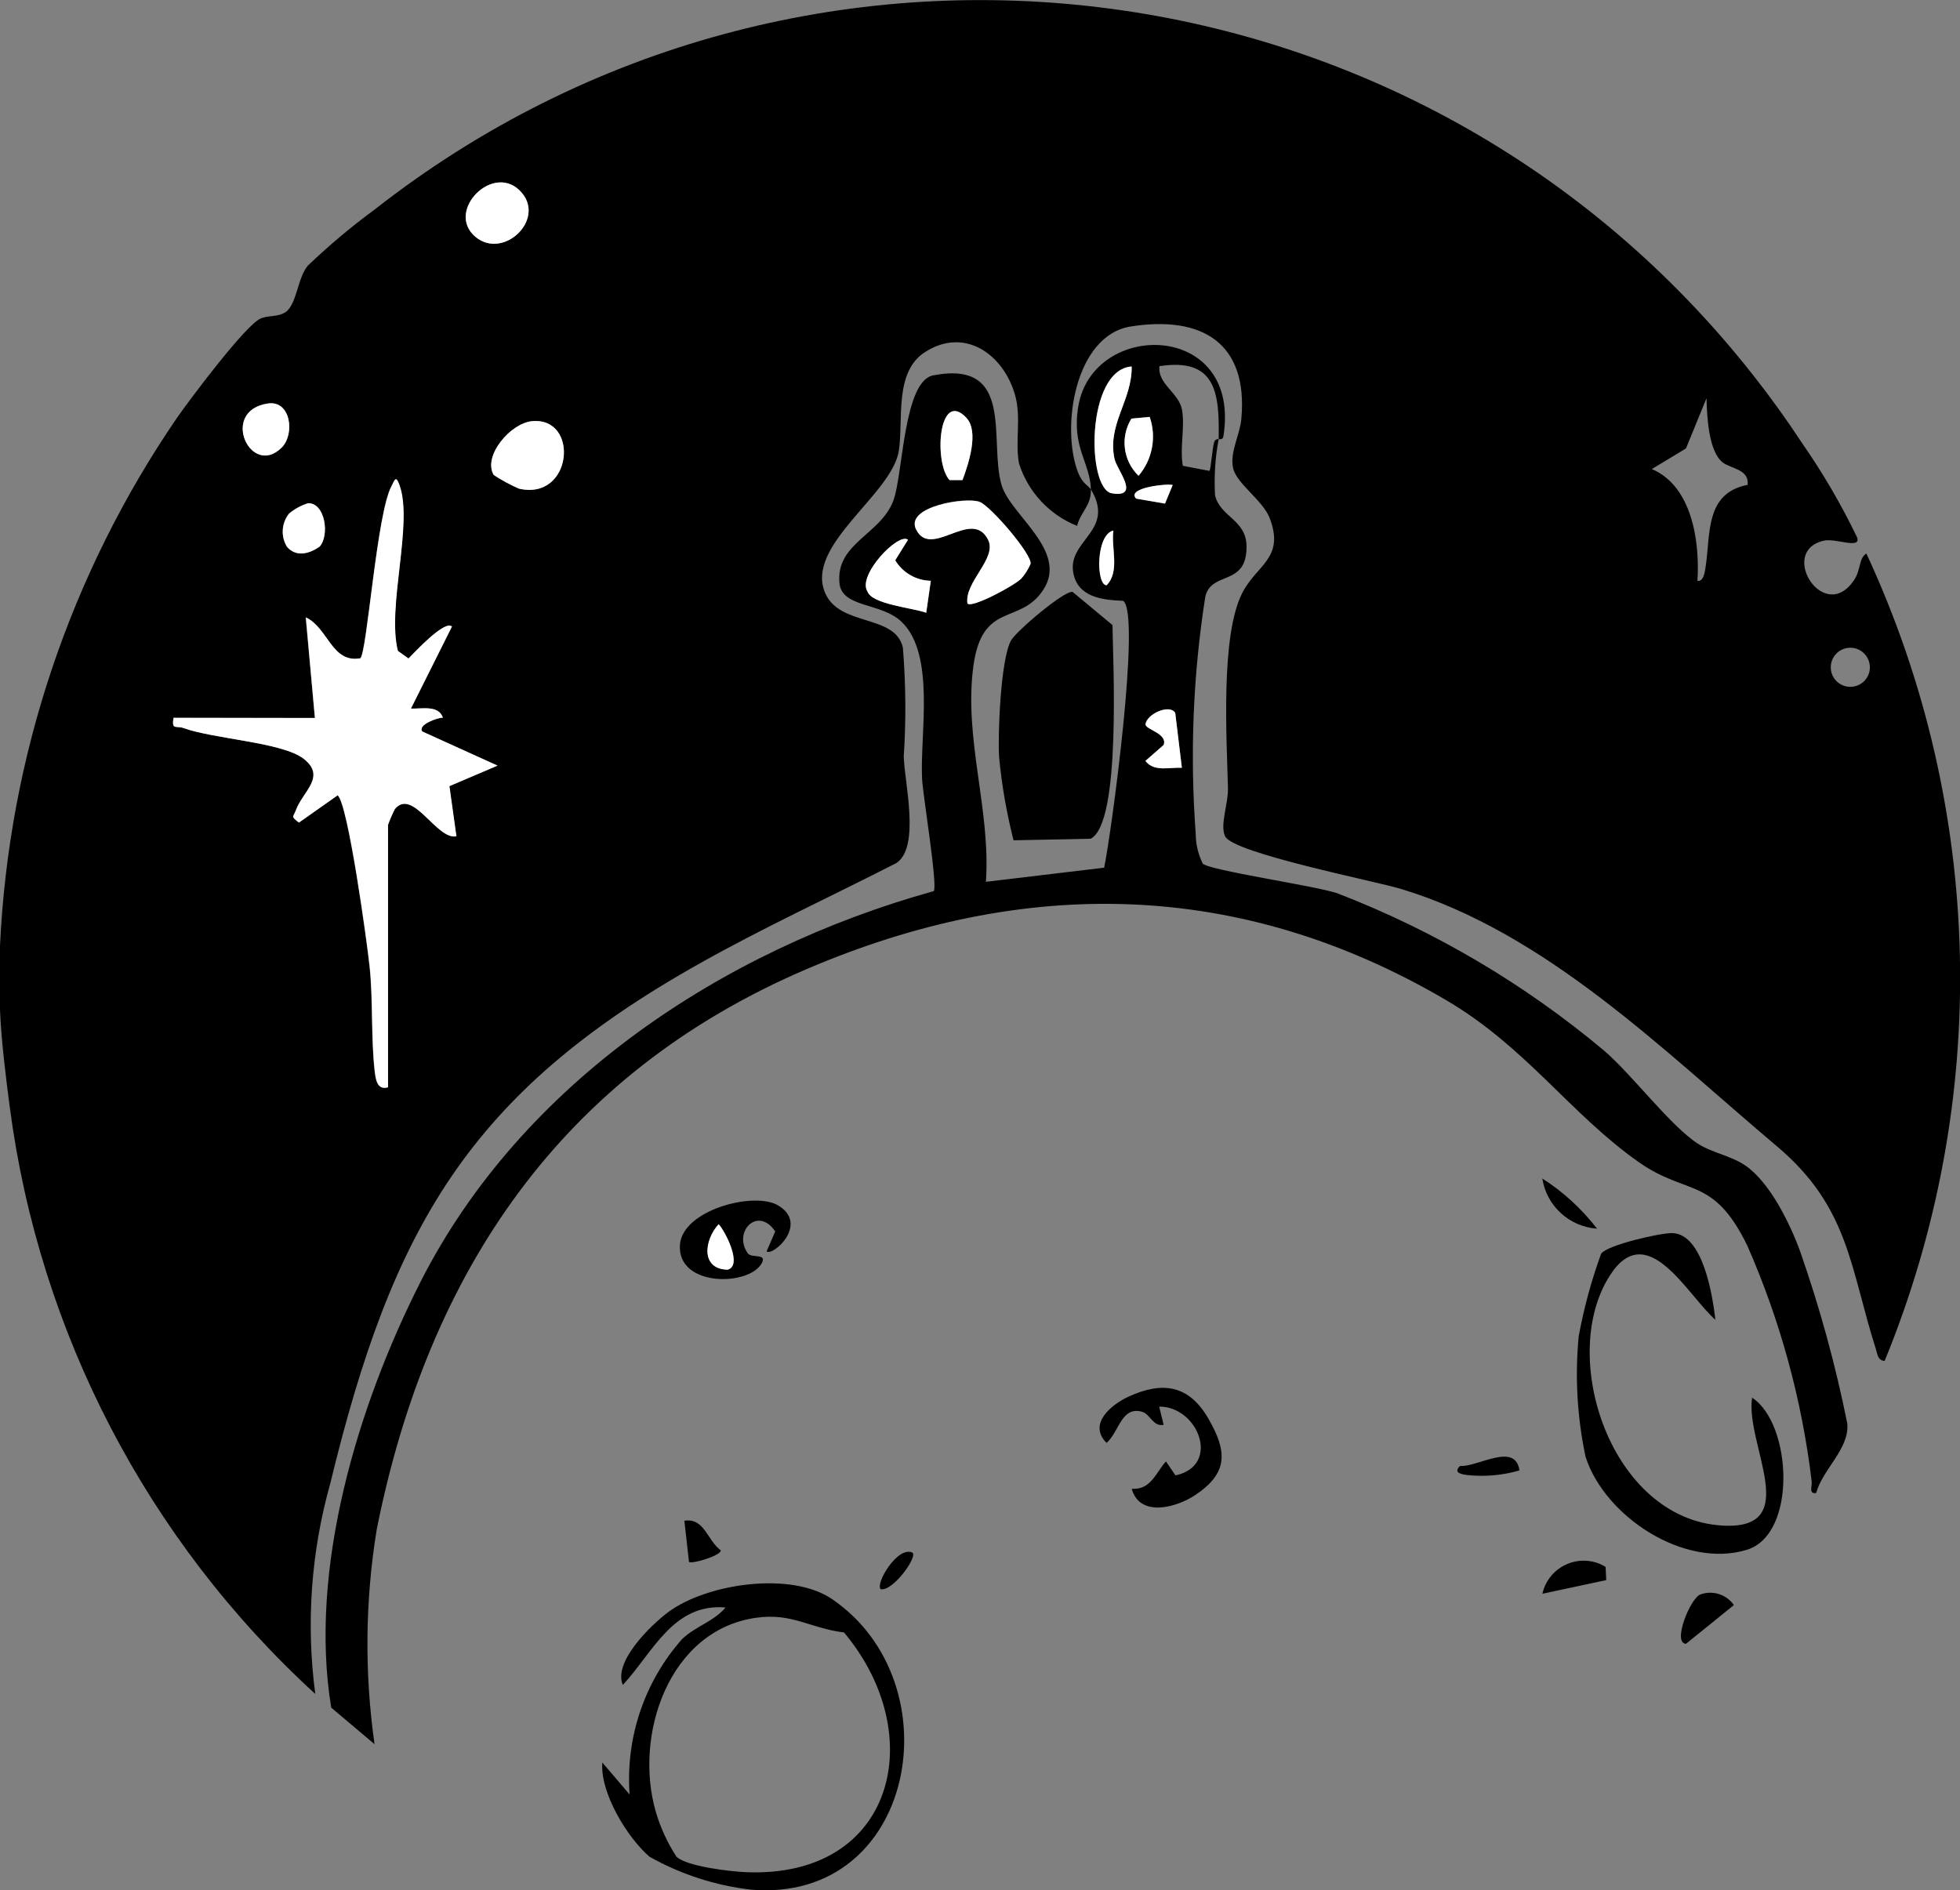 <svg xmlns="http://www.w3.org/2000/svg" id="Livello_2" data-name="Livello 2" viewBox="0 0 162.44 156.68"><rect x="0" y="0" width="162.44" height="156.68" fill="#808080" stroke="none"/><defs><style>      .cls-1 {        fill: #fff;      }    </style></defs><g id="Livello_1-2" data-name="Livello 1"><path id="Tracciato_99" data-name="Tracciato 99" d="M0,78.4c.73-15.67,5.81-30.83,14.67-43.77,1.06-1.52,5.64-7.64,6.91-8.22.66-.3,1.44-.1,2.1-.55.92-.64.97-2.81,1.83-3.84,1.75-1.67,3.6-3.23,5.55-4.66,35.39-27.75,86.57-21.55,114.31,13.83,1.39,1.77,2.71,3.6,3.95,5.49,1.74,2.5,3.28,5.13,4.6,7.88.31.98-1.77.04-2.74.25-3.89.84,0,7.04,2.5,3.24.54-.82.38-1.81,1-2.17,9.81,21.13,10.35,45.39,1.51,66.93-.59-.07-.58-.56-.72-.98-2.14-6.71-2.21-11.75-8.17-16.79-9.43-7.94-19.11-17.7-31.19-21.36-2.2-.66-13.87-2.96-14.57-4.35-.46-.92.26-2.71.23-3.98-.1-4.1-.63-12.63,1.18-16.19,1.19-2.35,3.55-2.88,2.28-6.21-.56-1.48-2.78-2.88-3.04-4.17-.27-1.34.57-2.71.69-4.07.57-6.28-3.26-8.58-9.16-7.65-4.65.73-5.81,8.41-4.37,12.11.37.94.84,1.06,1.06,1.4-.07-2.27-1.62-3.5-1.04-6.91,1.22-7.18,13.56-7.07,12.02,2.52-.05.32-.38.2-.39.22.07-3.83-.21-6.77-4.91-6.05-.16,1.5,1.61,2.19,1.87,3.61s-.2,3.18.07,4.65l2.2.42c.13-.11.24-1.94.4-2.38.04-.17.2-.28.37-.25-.29,1.53-.39,3.09-.3,4.65.42,1.81,2.59,2.01,2.61,4.23.03,3.38-2.92,1.99-3.42,4.19-1.02,6.5-1.28,13.1-.79,19.66,0,.85.21,1.69.58,2.45.5.56,9.38,1.85,11.15,2.46,8.04,3.1,15.51,7.51,22.11,13.04,2.39,2.06,5.44,6.19,7.78,7.72,1.12.73,2.69.98,3.89,1.78,2.05,1.37,3.74,4.83,4.58,7.14,1.63,4.66,2.94,9.43,3.91,14.28.18,2.11-2.04,3.76-2.58,5.75-.62.1-.35-.51-.37-.93-.8-6.76-2.61-13.37-5.35-19.6-2.82-5.75-4.95-4.07-8.98-6.89-5.71-4.02-9.32-9.54-16.03-13.47-17.06-9.98-34.92-10.25-52.95-2.53-20.3,8.69-31.36,25.07-35.62,46.45-.96,5.89-1.02,11.88-.18,17.79l-3.59-3.03c-1.89-11.51,2.2-25.04,7.41-35.31,8.38-16.49,25.04-27.51,42.53-32.37.33-.49-.9-7.94-.97-9.29-.19-3.7,1.14-10.33-1.71-13.04-1.69-1.61-4.95-1.13-5.14-3.21-.31-3.33,3.48-4.02,4.49-6.89.79-2.23.83-9.86,3.29-10.32,6.83-1.3,4.58,5.46,5.66,9.1.74,2.5,5.58,5.47,3.44,8.7-1.94,2.93-5.05.9-5.78,6.31-.81,6.01,1.45,11.87,1.04,17.87l9.8-1.17c.59-2.83,3.08-21.1,1.57-22.12-1.7-.07-3.76-.28-4.13-2.33-.49-2.71,3.53-3.46,1.46-6.91.04,1.37-.86,1.86-1.14,3.03-2.31-.92-4.08-2.83-4.82-5.19-.34-1.87.22-3.8-.34-5.71-.98-3.36-4.21-5.64-7.5-3.47-2.5,1.65-1.74,5.57-2.11,8.1-.53,3.67-7.83,7.86-6.11,11.84,1.22,2.81,5.82,1.72,6.44,4.53.24,3,.27,6.01.07,9.01.05,2.11,1.39,7.48-.6,8.83-5.39,2.76-11,5.34-16.28,8.31-19.18,10.75-25.52,21.98-30.64,43.09-1.6,5.68-2.03,11.63-1.25,17.48C12.21,127.67,3.26,110.45.81,91.77c-.34-2.58-.71-5.59-.81-8.08v-5.29ZM39.44,19.66c2.27,1.84,5.69-1.37,3.84-3.64-2.26-2.76-6.48,1.49-3.84,3.64M93.79,30.37c-3.81.26-3.75,10.16-1.65,10.51,2.43.4.41-1.94.22-2.85-.62-2.88,1.47-4.85,1.43-7.67M144.84,40.19c.14-1.32-1.4-1.32-2.09-1.88-1.16-.94-1.28-3.84-1.32-5.3l-1.7,4.16-2.83,1.71c3.31,1.4,3.99,5.95,3.78,9.26.5.1.6-.7.66-1.04.45-2.76-.09-6.22,3.5-6.91M23.36,37.09c1.09-1.1.74-3.9-1.14-3.64-4.07.58-1.43,6.23,1.14,3.64M80.08,34.63c-2.31-2.4-2.71,3.74-1.39,5.17h1.08c.49-1.32,1.41-4.04.31-5.17M95.28,34.55l-1.51.14c-.94,1.52-.69,3.5.59,4.74,1.16-1.35,1.51-3.21.92-4.89M40.92,39.37c.66.43,1.36.81,2.08,1.13,4.46,1.04,5.04-5.96,1.1-5.59-1.79.17-4.1,2.89-3.18,4.46M26.09,59.49h-11.72c-.18,1.06.22.63.83.85,2.56.92,8.19,1.18,9.95,2.55,1.92,1.49-.07,2.7-.65,4.29-.21.57-.44.46.26,1l3.21-2.26c.86.66,2.45,12.27,2.65,14.19.29,2.72.11,5.93.42,8.66.08.68.2,1.62,1.1,1.35v-21.74c.16-.45.35-.89.57-1.32,1.49-1.8,3.46,2.58,5.1,2.26l-.58-4.16,3.99-1.7-6.24-2.83c-.42-.56,1.32-1.17,1.71-1.14-.35-1.06-1.69-.72-2.65-.75l3.4-6.8c-.59-.57-3.12,2.17-3.6,2.65l-.88-.62c-.93-3.65,1.3-10.57.13-13.75-.32-.87-.4-.38-.66.1-1.22,2.23-2.02,13.79-2.58,14.26-2.38.43-2.67-2.52-4.52-3.39l.76,8.3ZM97.19,40.2c-.41-.14-3.89.22-3.02,1.13l2.39.41.63-1.54ZM84.58,48.01c.34-.38.62-.81.83-1.29.13-.77-3.3-4.76-4.21-5.13-1.12-.44-6.21.38-5.28,2.27,1.24,2.52,4.63-1.82,5.97.86.78,1.55-1.98,3.51-1.71,5.29.4.4,3.91-1.51,4.4-2.02M23.94,42.58c-.63.8-.69,1.9-.15,2.76.77.86,1.82.57,2.69-.03.85-.93.48-3.62-.95-3.6-.58.18-1.13.47-1.59.87M92.28,43.98c-1.47.32-1.45,4.53-.56,4.53,1.12-1.13.36-3.11.56-4.53M75.26,44.74c-.79-.65-4.23,2.96-3.36,4.28.35,1.07,3.8,1.37,4.87,1.77l.38-2.65c-1.21-.02-2.33-.66-2.95-1.7l1.06-1.7ZM154.97,55.31c0-.89-.72-1.62-1.62-1.62-.89,0-1.62.72-1.62,1.62s.72,1.62,1.62,1.62c.89,0,1.62-.72,1.62-1.61h0M97.95,63.64l-.55-4.55c-.49-.78-2.42.13-2.46.97.04.42,1.84.74,1.5,1.69l-1.51,1.32c.72.94,2,.51,3.02.57"></path><path id="Tracciato_100" data-name="Tracciato 100" class="cls-1" d="M26.1,59.49l-.75-8.32c1.85.86,2.14,3.82,4.52,3.39.56-.47,1.36-12.03,2.58-14.26.26-.48.34-.97.66-.1,1.16,3.18-1.06,10.1-.13,13.75l.88.63c.47-.48,3-3.22,3.6-2.65l-3.4,6.8c.95.03,2.3-.3,2.65.76-.39-.03-2.12.58-1.71,1.14l6.24,2.83-3.99,1.7.58,4.16c-1.64.32-3.61-4.05-5.1-2.26-.22.43-.41.87-.57,1.32v21.74c-.9.27-1.02-.67-1.1-1.35-.31-2.73-.13-5.95-.42-8.66-.2-1.91-1.79-13.53-2.65-14.19l-3.21,2.26c-.71-.55-.47-.43-.26-1,.57-1.59,2.56-2.8.65-4.29-1.77-1.37-7.39-1.62-9.95-2.54-.61-.22-1.01.2-.83-.85l11.72.02Z"></path><path id="Tracciato_102" data-name="Tracciato 102" class="cls-1" d="M40.92,39.37c-.93-1.57,1.39-4.3,3.18-4.46,3.95-.36,3.37,6.63-1.1,5.59-.72-.32-1.42-.69-2.08-1.13"></path><path id="Tracciato_103" data-name="Tracciato 103" class="cls-1" d="M39.44,19.66c-2.65-2.15,1.58-6.4,3.84-3.64,1.86,2.26-1.57,5.48-3.84,3.64"></path><path id="Tracciato_104" data-name="Tracciato 104" class="cls-1" d="M23.36,37.08c-2.57,2.59-5.21-3.05-1.14-3.64,1.88-.27,2.23,2.53,1.14,3.64"></path><path id="Tracciato_105" data-name="Tracciato 105" class="cls-1" d="M23.95,42.58c.47-.39,1.01-.69,1.59-.87,1.41-.03,1.79,2.67.95,3.6-.87.6-1.92.88-2.69.03-.54-.86-.47-1.96.15-2.76"></path><path id="Tracciato_107" data-name="Tracciato 107" d="M84,69.65c-.58-2.28-.98-4.59-1.2-6.93-.11-1.97.14-8.11.99-9.63.43-.78,4.42-4.16,5.1-4.03l3.31,2.75c.03,2.91.75,16.42-1.81,17.71l-6.39.13Z"></path><path id="Tracciato_108" data-name="Tracciato 108" d="M53.83,153.9c-1.84-1.58-4.11-5.3-3.91-7.81l2.26,2.65c-.34-4.7,1.22-9.34,4.34-12.87,1.12-1.08,2.65-1.47,3.61-2.63-4.35-.37-6.02,3.74-8.51,6.42-.83-1.91,2.35-4.99,3.78-6.05,3.22-2.37,10.16-3.38,13.55-1.07,10.19,6.92,6.99,25.22-6.7,24.09-2.96-.34-5.83-1.27-8.42-2.73M56.08,153.91c.86.8,4.42,1.21,5.73,1.27,12.37.51,15.23-11.42,8.14-19.87-2.83-.35-4.29-1.64-7.27-1.22-7.25,1.01-10.17,9.73-8.33,16.08.39,1.33.97,2.59,1.73,3.75"></path><path id="Tracciato_109" data-name="Tracciato 109" d="M142.19,109.41c-2.3-1.96-5.66-8.56-8.78-3.67-4.31,6.74.11,20.17,9.33,20.71,6.78.4,1.88-6.73,2.47-10.6,3.31,2.16,3.75,11.33-.44,12.61-5.19,1.58-11.76-2.75-13.36-7.7-.7-3.29-.89-6.67-.57-10.01.43-2.33,1.05-4.62,1.86-6.84.54-.73,4.93-1.73,5.9-1.7,2.55.07,3.34,5.21,3.57,7.2"></path><path id="Tracciato_110" data-name="Tracciato 110" d="M93.79,123.4c1.58.11,1.97-1.28,2.84-2.27l.79,1.16c3.78-.8,1.91-5.71-1.35-5.7l.37,1.51c-.88.18-1.1-.88-1.78-1.08-1.73-.49-1.9,1.66-2.95,2.58-1.57-1.57.39-3.18,1.83-3.84,2.86-1.31,5.02-.93,6.61,1.83,1.55,2.69,1.68,4.48-1.09,6.33-1.59,1.06-4.61,1.87-5.27-.53"></path><path id="Tracciato_111" data-name="Tracciato 111" d="M63.53,103.73l.72-1.66c-1.45-2.15-3.54.05-2.27,1.82.3.42,1.58-.03,1.17.78-1,1.96-7.03,2.04-6.8-1.48.19-2.9,6.16-4.47,8.15-3.27,2.57,1.55-.45,4.24-.97,3.8M59.56,101.47c-1.2,1.29-1.52,3.73.75,3.77,1.26-.35-.21-3.2-.75-3.77"></path><path id="Tracciato_112" data-name="Tracciato 112" d="M140.93,132.16c1.02-.37,2.16,0,2.77.88l-3.97,3.21c-1.16-.05.37-3.81,1.2-4.09"></path><path id="Tracciato_113" data-name="Tracciato 113" d="M133.07,129.88l.05,1.09-5.29,1.13c.42-1.89,2.29-3.07,4.17-2.66.38.08.74.23,1.07.44"></path><path id="Tracciato_114" data-name="Tracciato 114" d="M57.1,129.45l-.38-3.4c1.66-.26,1.89,1.63,3.02,2.46,0,.44-2.44,1.16-2.64.95"></path><path id="Tracciato_115" data-name="Tracciato 115" d="M132.36,101.84c-2.3-.16-4.18-1.88-4.54-4.16,1.74,1.11,3.27,2.52,4.54,4.16"></path><path id="Tracciato_116" data-name="Tracciato 116" d="M125.93,121.88c-1.41.41-2.89.54-4.36.38-.52-.07-1.13-.22-.56-.75,1.47.1,4.57-2.02,4.92.37"></path><path id="Tracciato_117" data-name="Tracciato 117" d="M75.63,128.7c.42.39-1.68,3.26-2.65,3.02-.44-.48,1.43-3.63,2.65-3.02"></path><path id="Tracciato_118" data-name="Tracciato 118" class="cls-1" d="M84.58,48.01c-.5.51-4,2.42-4.4,2.02-.27-1.79,2.49-3.75,1.71-5.29-1.35-2.68-4.73,1.66-5.97-.86-.93-1.89,4.16-2.71,5.28-2.27.91.35,4.35,4.35,4.21,5.13-.2.47-.48.91-.83,1.29"></path><path id="Tracciato_119" data-name="Tracciato 119" class="cls-1" d="M93.79,30.37c.05,2.82-2.04,4.78-1.42,7.67.19.9,2.21,3.25-.22,2.85-2.11-.35-2.16-10.25,1.65-10.51"></path><path id="Tracciato_120" data-name="Tracciato 120" class="cls-1" d="M75.25,44.74l-1.06,1.7c.63,1.04,1.74,1.68,2.95,1.7l-.38,2.65c-1.06-.4-4.51-.69-4.87-1.77-.87-1.32,2.57-4.93,3.36-4.28"></path><path id="Tracciato_121" data-name="Tracciato 121" class="cls-1" d="M80.08,34.62c1.09,1.14.18,3.85-.31,5.17h-1.07c-1.32-1.43-.92-7.58,1.39-5.17"></path><path id="Tracciato_122" data-name="Tracciato 122" class="cls-1" d="M97.95,63.64c-1.02-.06-2.3.37-3.02-.57l1.51-1.32c.34-.95-1.46-1.27-1.5-1.69.04-.84,1.97-1.75,2.46-.97l.55,4.55Z"></path><path id="Tracciato_123" data-name="Tracciato 123" class="cls-1" d="M95.28,34.55c.58,1.68.23,3.54-.92,4.89-1.29-1.25-1.53-3.22-.59-4.74l1.51-.14Z"></path><path id="Tracciato_124" data-name="Tracciato 124" class="cls-1" d="M92.27,43.98c-.2,1.43.56,3.4-.56,4.53-.88,0-.9-4.21.56-4.53"></path><path id="Tracciato_125" data-name="Tracciato 125" class="cls-1" d="M97.19,40.2l-.64,1.54-2.39-.41c-.86-.91,2.61-1.26,3.02-1.13"></path><path id="Tracciato_126" data-name="Tracciato 126" class="cls-1" d="M59.56,101.47c.53.57,2.01,3.42.75,3.77-2.27-.04-1.94-2.47-.75-3.77"></path></g></svg>